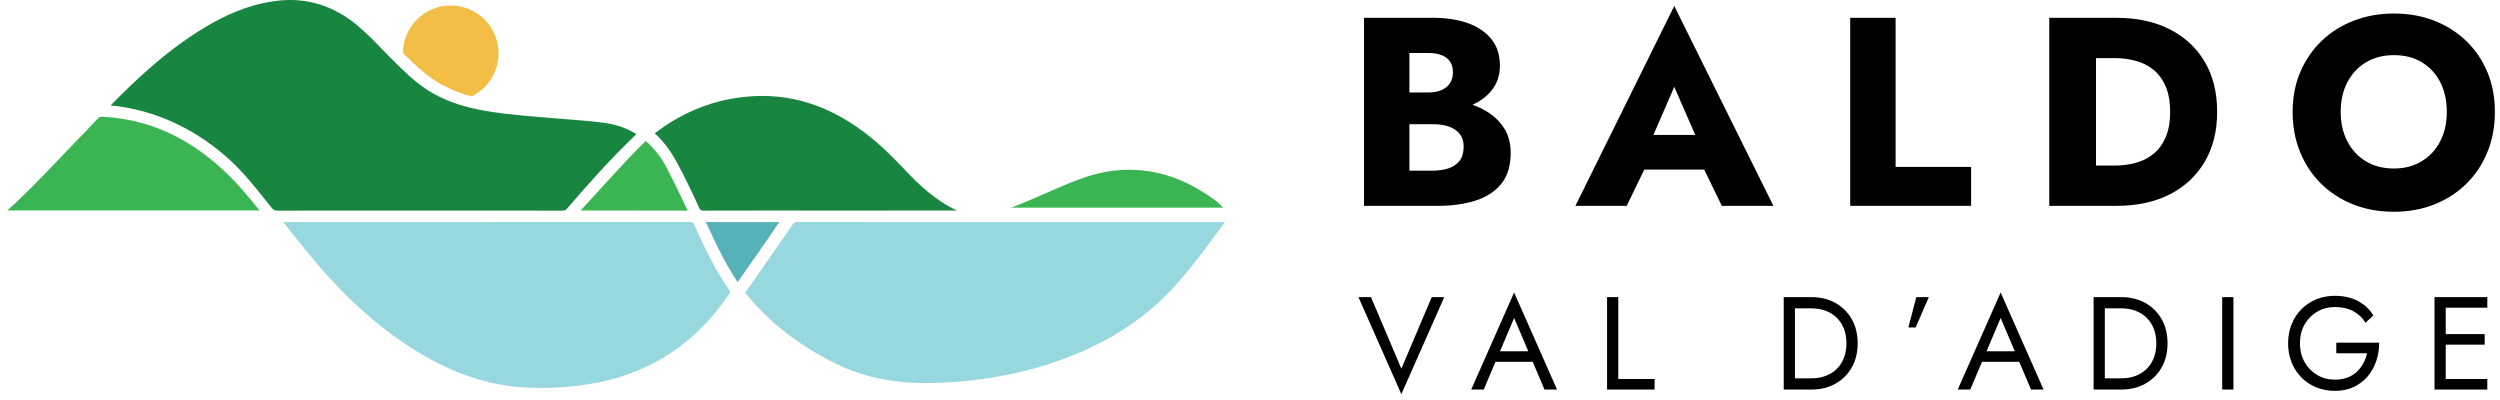 <?xml version="1.0" encoding="UTF-8"?>
<svg width="219px" height="35px" viewBox="0 0 219 35" version="1.1" xmlns="http://www.w3.org/2000/svg" xmlns:xlink="http://www.w3.org/1999/xlink">
    <title>logo color</title>
    <g id="Page-1" stroke="none" stroke-width="1" fill="none" fill-rule="evenodd">
        <g id="01-home" transform="translate(-20, -94)">
            <g id="logo-color" transform="translate(20.639, 94)">
                <g id="Group-25" transform="translate(118.361, 0.525)" fill="#000000">
                    <path d="M9.99,8.656 C10.462,8.817 10.903,9.026 11.312,9.283 C11.924,9.668 12.414,10.154 12.783,10.742 C13.151,11.33 13.336,12.04 13.336,12.872 C13.336,13.97 13.073,14.856 12.547,15.531 C12.022,16.205 11.28,16.703 10.324,17.025 C9.366,17.346 8.237,17.507 6.935,17.507 L0.488,17.507 L0.488,1.035 L6.535,1.035 C7.68,1.035 8.688,1.189 9.559,1.494 C10.43,1.8 11.119,2.263 11.63,2.882 C12.139,3.503 12.394,4.283 12.394,5.224 C12.394,6.087 12.139,6.824 11.63,7.436 C11.207,7.943 10.661,8.35 9.99,8.656 Z M4.464,10.354 L6.488,10.354 C6.88,10.354 7.237,10.389 7.559,10.459 C7.88,10.531 8.166,10.644 8.418,10.801 C8.668,10.958 8.865,11.162 9.006,11.413 C9.147,11.664 9.217,11.962 9.217,12.307 C9.217,12.84 9.096,13.26 8.853,13.566 C8.61,13.872 8.284,14.091 7.876,14.225 C7.468,14.358 7.006,14.425 6.488,14.425 L4.464,14.425 L4.464,10.354 Z M4.464,7.577 L4.464,4.118 L6.112,4.118 C6.802,4.118 7.335,4.259 7.711,4.542 C8.088,4.824 8.276,5.247 8.276,5.812 C8.276,6.189 8.19,6.507 8.018,6.765 C7.844,7.024 7.598,7.224 7.276,7.365 C6.955,7.506 6.566,7.577 6.112,7.577 L4.464,7.577 Z" id="Fill-1"></path>
                    <path d="M25.036,14.331 L23.501,17.507 L19.006,17.507 L27.666,0 L36.349,17.507 L31.831,17.507 L30.288,14.331 L25.036,14.331 Z M25.839,11.295 L29.503,11.295 L27.666,7.083 L25.839,11.295 Z" id="Fill-2"></path>
                    <polygon id="Fill-3" points="47.055 1.036 47.055 14.095 53.667 14.095 53.667 17.507 43.078 17.507 43.078 1.036"></polygon>
                    <path d="M60.515,17.507 L60.515,1.035 L64.61,1.035 L64.61,1.036 L66.398,1.036 C68.202,1.036 69.763,1.373 71.081,2.047 C72.398,2.722 73.418,3.671 74.14,4.895 C74.861,6.118 75.222,7.577 75.222,9.271 C75.222,10.95 74.861,12.405 74.14,13.637 C73.418,14.868 72.398,15.821 71.081,16.495 C69.763,17.17 68.202,17.507 66.398,17.507 L60.515,17.507 Z M64.61,13.978 L64.61,4.565 L66.257,4.565 C66.884,4.565 67.492,4.644 68.08,4.8 C68.669,4.957 69.186,5.216 69.633,5.577 C70.081,5.938 70.437,6.421 70.704,7.024 C70.97,7.628 71.104,8.377 71.104,9.271 C71.104,10.165 70.97,10.915 70.704,11.519 C70.437,12.123 70.081,12.605 69.633,12.966 C69.186,13.327 68.669,13.586 68.08,13.742 C67.492,13.9 66.884,13.978 66.257,13.978 L64.61,13.978 Z" id="Fill-4"></path>
                    <path d="M82.504,5.789 C82.951,4.738 83.575,3.828 84.375,3.059 C85.175,2.291 86.117,1.698 87.199,1.282 C88.281,0.867 89.45,0.659 90.705,0.659 C91.975,0.659 93.148,0.867 94.223,1.282 C95.297,1.698 96.235,2.291 97.035,3.059 C97.835,3.828 98.455,4.738 98.894,5.789 C99.333,6.84 99.553,8.001 99.553,9.271 C99.553,10.542 99.337,11.711 98.905,12.777 C98.474,13.845 97.862,14.77 97.07,15.554 C96.278,16.339 95.34,16.947 94.258,17.378 C93.176,17.809 91.991,18.025 90.705,18.025 C89.402,18.025 88.21,17.809 87.129,17.378 C86.046,16.947 85.108,16.339 84.316,15.554 C83.524,14.77 82.912,13.845 82.481,12.777 C82.049,11.711 81.834,10.542 81.834,9.271 C81.834,8.001 82.057,6.84 82.504,5.789 M86.622,11.848 C87.007,12.593 87.548,13.177 88.246,13.601 C88.944,14.024 89.764,14.236 90.705,14.236 C91.63,14.236 92.442,14.024 93.141,13.601 C93.839,13.177 94.379,12.593 94.764,11.848 C95.148,11.103 95.34,10.244 95.34,9.271 C95.34,8.299 95.152,7.44 94.776,6.695 C94.399,5.95 93.866,5.365 93.176,4.942 C92.485,4.518 91.662,4.306 90.705,4.306 C89.764,4.306 88.944,4.518 88.246,4.942 C87.548,5.365 87.007,5.95 86.622,6.695 C86.237,7.44 86.046,8.299 86.046,9.271 C86.046,10.244 86.237,11.103 86.622,11.848" id="Fill-5"></path>
                    <polygon id="Fill-6" points="6.42 25.503 7.518 25.503 3.759 34.004 0 25.503 1.099 25.503 3.759 31.772"></polygon>
                    <path d="M12.003,31.17 L10.977,33.599 L9.878,33.599 L13.637,25.098 L17.396,33.599 L16.297,33.599 L15.265,31.17 L12.003,31.17 Z M12.4,30.245 L14.877,30.245 L13.637,27.33 L12.4,30.245 Z" id="Fill-7"></path>
                    <polygon id="Fill-8" points="22.762 25.503 22.762 32.674 25.943 32.674 25.943 33.599 21.779 33.599 21.779 25.503"></polygon>
                    <path d="M39.683,32.616 L38.237,32.616 L38.237,26.486 L39.683,26.486 C40.138,26.486 40.554,26.557 40.932,26.7 C41.31,26.842 41.634,27.047 41.904,27.313 C42.173,27.579 42.382,27.901 42.528,28.279 C42.675,28.657 42.748,29.081 42.748,29.551 C42.748,30.021 42.675,30.445 42.528,30.823 C42.382,31.201 42.173,31.523 41.904,31.789 C41.634,32.055 41.31,32.259 40.932,32.402 C40.554,32.545 40.138,32.616 39.683,32.616 Z M37.254,33.599 L37.254,25.503 L38.237,25.503 L38.237,25.503 L39.683,25.503 C40.47,25.503 41.167,25.673 41.777,26.011 C42.385,26.351 42.864,26.823 43.211,27.428 C43.558,28.034 43.731,28.742 43.731,29.551 C43.731,30.36 43.558,31.068 43.211,31.674 C42.864,32.279 42.385,32.751 41.777,33.09 C41.167,33.429 40.47,33.599 39.683,33.599 L37.254,33.599 Z" id="Fill-9"></path>
                    <polygon id="Fill-10" points="49.966 25.503 48.809 28.163 48.173 28.163 48.867 25.503"></polygon>
                    <path d="M54.624,31.17 L53.597,33.599 L52.498,33.599 L56.257,25.098 L60.016,33.599 L58.917,33.599 L57.885,31.17 L54.624,31.17 Z M55.02,30.245 L57.497,30.245 L56.257,27.33 L55.02,30.245 Z" id="Fill-11"></path>
                    <path d="M66.828,32.616 L65.383,32.616 L65.383,26.486 L66.828,26.486 C67.283,26.486 67.7,26.557 68.077,26.7 C68.455,26.843 68.779,27.047 69.049,27.313 C69.319,27.579 69.527,27.901 69.673,28.279 C69.82,28.657 69.893,29.081 69.893,29.551 C69.893,30.022 69.82,30.445 69.673,30.823 C69.527,31.201 69.319,31.523 69.049,31.789 C68.779,32.055 68.455,32.259 68.077,32.402 C67.7,32.545 67.283,32.616 66.828,32.616 Z M64.399,33.599 L64.399,25.503 L65.383,25.503 L65.383,25.503 L66.828,25.503 C67.615,25.503 68.313,25.673 68.922,26.011 C69.531,26.351 70.009,26.823 70.356,27.428 C70.703,28.034 70.876,28.742 70.876,29.551 C70.876,30.36 70.703,31.069 70.356,31.674 C70.009,32.279 69.531,32.751 68.922,33.09 C68.313,33.429 67.615,33.599 66.828,33.599 L64.399,33.599 Z" id="Fill-12"></path>
                    <polygon id="Fill-13" points="75.665 33.599 76.648 33.599 76.648 25.503 75.665 25.503"></polygon>
                    <path d="M85.658,29.493 L89.417,29.493 C89.417,30.056 89.332,30.59 89.162,31.095 C88.993,31.6 88.743,32.049 88.411,32.442 C88.079,32.836 87.672,33.146 87.19,33.373 C86.708,33.601 86.159,33.715 85.542,33.715 C84.956,33.715 84.413,33.612 83.911,33.408 C83.41,33.204 82.974,32.915 82.605,32.541 C82.235,32.167 81.947,31.725 81.743,31.216 C81.539,30.708 81.437,30.152 81.437,29.551 C81.437,28.95 81.539,28.394 81.743,27.885 C81.947,27.377 82.235,26.935 82.605,26.561 C82.974,26.187 83.41,25.898 83.911,25.694 C84.413,25.489 84.956,25.387 85.542,25.387 C86.044,25.387 86.504,25.453 86.925,25.584 C87.344,25.715 87.723,25.908 88.058,26.162 C88.393,26.416 88.677,26.733 88.908,27.11 L88.214,27.747 C87.959,27.314 87.605,26.977 87.15,26.734 C86.695,26.492 86.159,26.371 85.542,26.371 C84.972,26.371 84.455,26.505 83.992,26.775 C83.53,27.045 83.161,27.417 82.888,27.891 C82.614,28.365 82.477,28.918 82.477,29.551 C82.477,30.176 82.614,30.727 82.888,31.205 C83.161,31.683 83.53,32.057 83.992,32.327 C84.455,32.597 84.972,32.732 85.542,32.732 C85.943,32.732 86.304,32.672 86.623,32.552 C86.944,32.433 87.22,32.265 87.451,32.049 C87.682,31.833 87.873,31.586 88.024,31.309 C88.174,31.031 88.284,30.735 88.353,30.419 L85.658,30.419 L85.658,29.493 Z" id="Fill-14"></path>
                    <polygon id="Fill-15" points="94.263 33.599 94.263 25.503 95.246 25.503 95.246 25.503 98.889 25.503 98.889 26.428 95.246 26.428 95.246 28.742 98.658 28.742 98.658 29.666 95.246 29.666 95.246 32.674 98.889 32.674 98.889 33.599"></polygon>
                </g>
                <g id="Group-2">
                    <path d="M55.105,11.75 C52.776,13.978 50.645,16.396 49.048,18.262 C48.924,18.404 48.814,18.452 48.611,18.452 C44.45,18.448 40.29,18.448 36.134,18.448 C31.973,18.448 27.813,18.448 23.652,18.452 C23.436,18.452 23.308,18.386 23.154,18.196 L22.682,17.609 C21.68,16.348 20.639,15.05 19.412,13.939 C16.655,11.455 13.496,9.911 10.033,9.355 C9.724,9.306 9.415,9.275 9.093,9.24 C9.075,9.24 9.062,9.24 9.049,9.235 C11.418,6.818 14.303,4.104 17.82,2.097 C19.849,0.941 21.777,0.275 23.719,0.058 C26.238,-0.22 28.554,0.495 30.597,2.172 C31.378,2.812 32.097,3.549 32.789,4.264 C33.032,4.51 33.275,4.762 33.518,5.009 L33.712,5.203 C34.665,6.156 35.648,7.14 36.826,7.899 C36.84,7.908 36.849,7.912 36.862,7.92 C36.963,7.987 37.065,8.048 37.171,8.101 L37.175,8.106 C37.303,8.185 37.431,8.26 37.563,8.323 C38.746,8.958 40.122,9.399 41.834,9.703 C42.13,9.756 42.425,9.8 42.721,9.844 C42.853,9.862 42.981,9.88 43.109,9.897 C43.233,9.915 43.352,9.928 43.471,9.946 C44.486,10.07 45.505,10.158 46.498,10.241 L47.482,10.326 C47.98,10.369 48.478,10.405 48.977,10.444 C50.115,10.529 51.293,10.621 52.44,10.784 C53.42,10.925 54.315,11.252 55.105,11.75 Z" id="Fill-16" fill="#188541"></path>
                    <path d="M106.659,19.454 C105.3,21.338 103.95,23.169 102.41,24.907 C100.298,27.303 97.588,29.248 94.363,30.691 C91.668,31.9 88.799,32.712 85.606,33.175 C84.083,33.395 82.5,33.519 80.765,33.559 C77.58,33.598 74.841,33.007 72.391,31.768 C69.259,30.179 66.802,28.264 64.869,25.913 L64.785,25.811 C64.728,25.741 64.671,25.675 64.644,25.631 C64.662,25.608 64.684,25.578 64.706,25.547 C64.75,25.494 64.799,25.423 64.86,25.339 L65.994,23.711 C66.934,22.361 67.874,21.011 68.805,19.657 C68.915,19.498 69.012,19.449 69.22,19.449 C77.925,19.454 86.634,19.454 95.338,19.454 L106.659,19.454 Z" id="Fill-17" fill="#97D7DE"></path>
                    <path d="M63.342,25.573 C63.342,25.573 63.342,25.591 63.307,25.639 C60.466,29.919 56.553,32.57 51.677,33.519 C49.696,33.907 47.614,34.048 45.487,33.951 C42.478,33.81 39.553,32.901 36.549,31.176 C33.566,29.465 30.782,27.166 28.051,24.148 C26.979,22.97 25.969,21.704 24.994,20.482 C24.72,20.138 24.447,19.793 24.169,19.454 L28.66,19.454 C39.015,19.454 49.37,19.454 59.729,19.445 C60.007,19.445 60.1,19.502 60.206,19.745 C60.982,21.519 61.966,23.592 63.321,25.529 C63.342,25.56 63.342,25.573 63.342,25.573 Z" id="Fill-18" fill="#97D7DE"></path>
                    <path d="M83.196,18.443 C79.252,18.448 75.303,18.448 71.359,18.448 L67.441,18.443 C65.293,18.443 63.144,18.443 60.995,18.452 C60.766,18.443 60.704,18.412 60.612,18.218 C60.051,16.987 59.385,15.562 58.639,14.203 C58.07,13.162 57.448,12.341 56.738,11.697 C56.729,11.693 56.725,11.685 56.716,11.68 C56.725,11.675 56.734,11.666 56.742,11.658 C58.948,9.972 61.388,8.931 63.987,8.56 C67.926,7.996 71.513,8.958 74.951,11.499 C76.375,12.553 77.593,13.78 78.692,14.945 C79.865,16.189 81.312,17.57 83.196,18.443 Z" id="Fill-19" fill="#188541"></path>
                    <path d="M22.09,18.435 L0,18.435 C1.61,16.996 3.115,15.417 4.575,13.886 C5.034,13.405 5.493,12.924 5.956,12.447 C6.627,11.755 7.297,11.062 7.955,10.361 C8.06,10.251 8.149,10.215 8.312,10.224 C12.278,10.423 15.768,11.967 18.976,14.949 C20.162,16.052 21.204,17.318 22.09,18.435 Z" id="Fill-20" fill="#3BB554"></path>
                    <path d="M106.518,18.192 L87.931,18.192 C88.046,18.148 88.16,18.108 88.271,18.064 C89.179,17.711 90.084,17.314 90.957,16.93 C91.897,16.52 92.863,16.096 93.834,15.73 C98.003,14.146 102.022,14.751 105.781,17.526 C106.037,17.715 106.28,17.932 106.518,18.192 Z" id="Fill-21" fill="#3BB554"></path>
                    <path d="M59.601,18.452 C57.607,18.448 55.613,18.443 53.619,18.443 L50.226,18.443 L50.451,18.192 C50.826,17.782 51.179,17.389 51.541,17.001 C51.832,16.683 52.123,16.365 52.414,16.043 C53.456,14.909 54.527,13.731 55.644,12.624 C55.772,12.501 55.9,12.373 55.922,12.359 C55.966,12.373 56.098,12.496 56.222,12.619 C56.826,13.206 57.333,13.877 57.722,14.618 C58.291,15.708 58.886,16.921 59.592,18.43 C59.597,18.439 59.601,18.443 59.601,18.452 Z" id="Fill-22" fill="#3BB554"></path>
                    <path d="M67.627,19.454 C66.758,20.755 65.839,22.061 64.957,23.318 C64.631,23.777 64.309,24.236 63.991,24.695 C63.987,24.699 63.982,24.704 63.978,24.713 C63.969,24.699 63.96,24.686 63.951,24.673 C62.95,23.169 62.187,21.594 61.569,20.252 L61.49,20.076 C61.393,19.864 61.295,19.657 61.194,19.449 C61.988,19.454 62.778,19.454 63.572,19.454 L67.627,19.454 Z" id="Fill-23" fill="#57B1B8"></path>
                    <path d="M43.034,4.674 C43.034,6.112 42.311,7.431 41.093,8.203 C40.947,8.3 40.806,8.38 40.665,8.446 C39.743,8.199 38.94,7.886 38.19,7.48 C38.088,7.435 37.991,7.378 37.894,7.321 L37.811,7.268 C37.718,7.219 37.629,7.167 37.55,7.114 L37.506,7.087 C36.425,6.39 35.485,5.468 34.651,4.638 C34.674,2.344 36.544,0.482 38.843,0.482 C41.155,0.482 43.034,2.362 43.034,4.674" id="Fill-24" fill="#F3BE45"></path>
                </g>
            </g>
        </g>
    </g>
</svg>